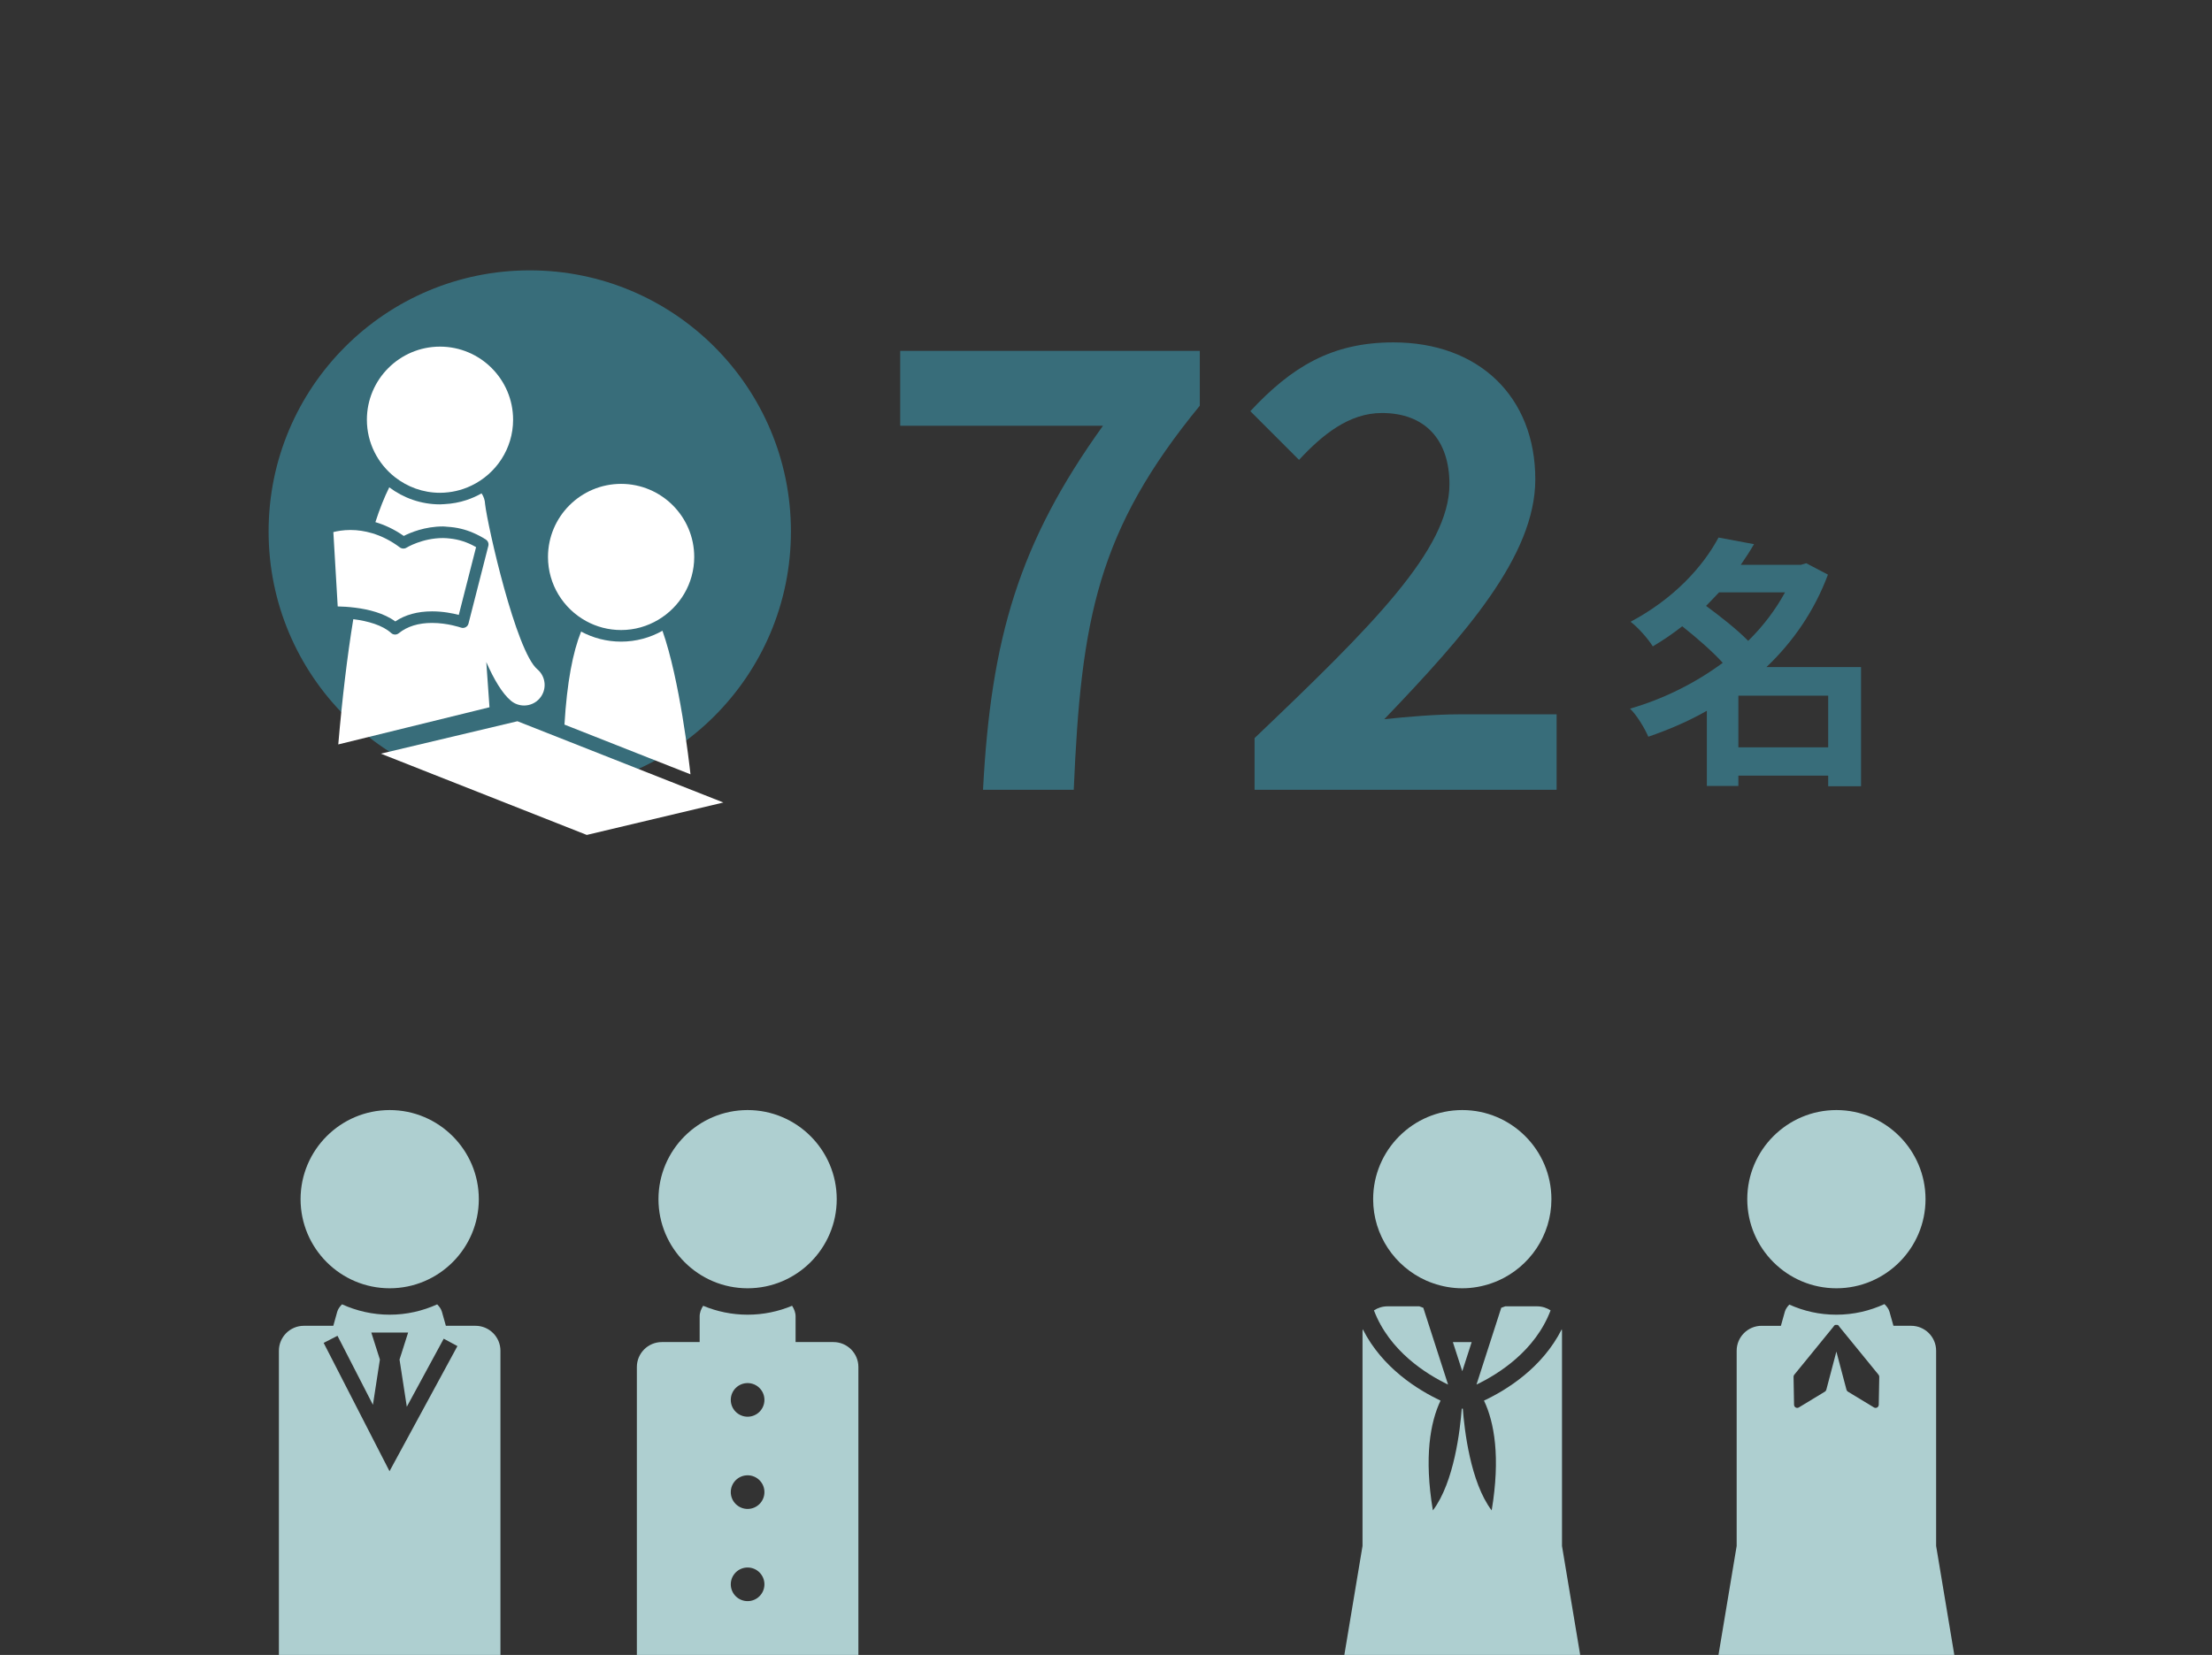 <?xml version="1.0" encoding="UTF-8"?>
<svg id="a" data-name="レイヤー 1" xmlns="http://www.w3.org/2000/svg" viewBox="0 0 2057.23 1539.57">
  <rect x="0" y="0" width="2057.23" height="1539.57" fill="#333333" stroke="none"/>
  <g>
    <path d="m1730.83,731.44h-30.55v-9.86h-83.53v9.61h-29.32v-69.98c-17.25,9.86-35.73,17.74-54.45,24.15-3.45-8.13-10.84-20.21-17-26.12,30.8-8.87,60.61-23.65,86.24-42.63-9.86-10.84-24.64-23.65-37.7-34-8.38,6.65-17.49,12.81-27.35,18.73-4.43-7.15-14.04-17.99-20.7-22.92,40.41-21.44,67.51-51.5,81.8-78.35l33.02,6.16c-3.7,6.41-7.88,12.81-12.32,19.22h55.93l4.93-1.48,20.21,10.59c-12.57,33.76-32.52,62.59-57.17,85.99h87.96v110.88Zm-132.07-180.36c-3.94,4.19-7.88,8.38-12.07,12.57,13.06,9.61,28.83,21.93,39.18,32.53,13.8-13.55,25.38-28.83,34.25-45.09h-61.35Zm101.52,144.14v-48.05h-83.53v48.05h83.53Z" style="fill: #386d7a;"/>
    <g>
      <path d="m1025.8,396.1h-188.58v-69.66h278.63v50.97c-95.14,116.09-110.43,198.21-117.23,357.34h-84.38c7.36-141.01,33.41-229.92,111.56-338.66Z" style="fill: #386d7a;"/>
      <path d="m1166.81,686.62c109.3-104.2,181.22-175.56,181.22-236.15,0-41.34-22.65-66.26-62.86-66.26-30.58,0-55.5,20.39-77.02,43.61l-45.3-45.31c38.51-41.34,75.89-63.99,133.08-63.99,79.28,0,131.95,50.4,131.95,127.42,0,71.36-65.69,144.98-140.45,223.13,20.95-2.27,48.7-4.53,68.52-4.53h91.74v70.22h-280.89v-48.14Z" style="fill: #386d7a;"/>
    </g>
  </g>
  <g>
    <path d="m362.25,1368.63l-52.44-102.21-4.58-8.92-4.22-8.22,5.34-2.73,7.53-3.87,15.45,30.09,17.51,34.11,5.24-34.11,1.24-8-7.99-25.11h34.25l-8,25.11,1.24,8,5.53,35.91,19.48-35.91,14.86-27.4,6.36,3.44,6.37,3.45-63.14,116.37h0Zm79.95-135.26h-27.53l-3.66-13.03c-.72-2.59-2.39-4.85-4.42-6.9-13.49,6.11-28.42,9.61-44.18,9.61s-30.77-3.51-44.29-9.66c-2.06,2.06-3.75,4.34-4.49,6.95l-3.64,13.03h-27.36c-12.84,0-23.24,10.4-23.24,23.22v291.41c0,12.83,10.4,23.23,23.24,23.23h32.85v203.77c0,25.92,21.01,46.93,46.93,46.93s46.93-21.01,46.93-46.93v-203.77h32.85c12.84,0,23.24-10.41,23.24-23.23v-291.41c0-12.82-10.39-23.22-23.24-23.22h0Z" style="fill: #aecfd0;"/>
    <path d="m362.43,1198.47c45.7,0,82.89-37.19,82.89-82.89s-37.19-82.9-82.89-82.9-82.89,37.18-82.89,82.9,37.19,82.89,82.89,82.89h0Z" style="fill: #aecfd0;"/>
  </g>
  <g>
    <path d="m1707.91,1198.47c45.7,0,82.89-37.19,82.89-82.89s-37.19-82.9-82.89-82.9-82.9,37.18-82.9,82.9,37.19,82.89,82.9,82.89h0Z" style="fill: #aecfd0;"/>
    <path d="m1706.77,1232.56c.14-.05.28.01.43-.01.21-.06.4-.01.62-.03.28,0,.54-.05.81.03.14.03.28-.04.42.01.43.16.73.49,1.04.81.22.24.38.49.51.79l23.24,28.49,8.24,10.11,5.02,6.16c.44.54.68,1.22.67,1.91l-.47,26.04c-.03,1.05-.6,2.01-1.52,2.52-.44.24-.93.36-1.42.36-.53,0-1.06-.14-1.51-.42l-24.24-14.69c-.65-.39-1.13-1.02-1.32-1.76l-.65-2.43-4.68-17.69-4.07-15.39-4.06,15.39-4.66,17.69-.64,2.43c-.19.74-.67,1.36-1.32,1.76l-24.23,14.69c-.46.28-.99.42-1.51.42-.49,0-.97-.12-1.42-.36-.92-.51-1.49-1.47-1.52-2.52l-.47-26.04c-.03-.69.22-1.37.65-1.91l5.02-6.16,6.92-8.47,24.55-30.13c.14-.31.29-.55.53-.79.31-.32.61-.65,1.04-.81h0Zm93.89,205.6v-181.57c0-12.82-10.41-23.22-23.23-23.22h-16.47l-3.67-13.03c-.75-2.71-2.54-5.04-4.7-7.15-13.63,6.27-28.74,9.86-44.69,9.86s-30.38-3.41-43.77-9.41c-1.92,2.01-3.49,4.2-4.19,6.71l-3.65,13.03h-17.91c-12.83,0-23.22,10.4-23.22,23.22v181.57l-29.56,177.2c0,12.82,10.39,23.23,23.22,23.23h52.15v136.42c0,25.92,21.01,46.93,46.94,46.93s46.93-21.01,46.93-46.93v-136.42h52.15c12.84,0,23.23-10.4,23.23-23.23l-29.56-177.2h0Z" style="fill: #aecfd0;"/>
  </g>
  <g>
    <path d="m695.3,1458.24c8.64,0,15.64,7.01,15.64,15.65s-7,15.63-15.64,15.63-15.65-7-15.65-15.63,7-15.65,15.65-15.65h0Zm15.64-70.14c0,8.64-7,15.64-15.64,15.64s-15.65-7-15.65-15.64,7-15.64,15.65-15.64,15.64,7,15.64,15.64h0Zm-15.64-70.15c-8.64,0-15.65-7-15.65-15.64s7-15.64,15.65-15.64,15.64,7,15.64,15.64-7,15.64-15.64,15.64h0Zm79.78-69.43h-35.16v-23.8c0-3.75-1.37-7.04-3.26-9.97-12.74,5.33-26.71,8.3-41.35,8.3s-28.62-2.97-41.35-8.3c-1.89,2.93-3.26,6.23-3.26,9.97v23.8h-35.17c-12.82,0-23.23,10.39-23.23,23.22v276.25c0,12.83,10.4,23.23,23.23,23.23h32.86v203.77c0,25.92,21.01,46.93,46.93,46.93s46.93-21.01,46.93-46.93v-203.77h32.85c12.84,0,23.23-10.41,23.23-23.23v-276.25c0-12.83-10.39-23.22-23.23-23.22h0Z" style="fill: #aecfd0;"/>
    <path d="m695.3,1198.47c45.7,0,82.89-37.19,82.89-82.89s-37.19-82.9-82.89-82.9-82.9,37.18-82.9,82.9,37.19,82.89,82.9,82.89h0Z" style="fill: #aecfd0;"/>
  </g>
  <g>
    <path d="m1396.21,1216.62l-23.03,71.42c20.29-9.7,54.6-31.21,68.92-69.01-3.64-2.36-7.96-3.77-12.62-3.77h-29.56c-1.23.49-2.48.92-3.73,1.36h0Z" style="fill: #aecfd0;"/>
    <path d="m1320,1215.26h-29.57c-4.67,0-8.98,1.41-12.62,3.77,14.34,37.8,48.64,59.31,68.94,69.01l-23.04-71.42c-1.24-.44-2.49-.87-3.71-1.36h0Z" style="fill: #aecfd0;"/>
    <polygon points="1359.97 1275.63 1368.7 1248.53 1351.21 1248.53 1359.97 1275.63 1359.97 1275.63" style="fill: #aecfd0;"/>
    <path d="m1452.71,1438.16v-199.67c0-.67-.14-1.3-.19-1.96-18.26,36.27-51.71,56.73-72.37,66.44,9.62,20.11,15.41,52.67,7.16,102.16-19.87-26.21-25.4-75.43-26.85-94.7-.15.01-.32.08-.49.08s-.34-.06-.5-.08c-1.45,19.27-6.98,68.49-26.85,94.7-8.25-49.5-2.46-82.06,7.15-102.17-20.66-9.71-54.11-30.17-72.37-66.44-.06.66-.21,1.28-.21,1.96v199.67l-29.54,177.2c0,12.82,10.39,23.23,23.22,23.23h52.15v136.42c0,25.92,21.01,46.93,46.94,46.93s46.92-21.01,46.92-46.93v-136.42h52.15c12.84,0,23.23-10.4,23.23-23.23l-29.57-177.2h0Z" style="fill: #aecfd0;"/>
    <path d="m1326.28,1191.25c2.11.94,4.28,1.77,6.48,2.54,8.53,2.98,17.67,4.68,27.21,4.68s18.66-1.7,27.21-4.68c2.2-.77,4.35-1.6,6.46-2.54,28.96-12.94,49.22-41.96,49.22-75.67,0-45.71-37.19-82.9-82.89-82.9s-82.9,37.18-82.9,82.9c0,33.7,20.26,62.73,49.22,75.67h0Z" style="fill: #aecfd0;"/>
  </g>
  <circle cx="492.7" cy="494.4" r="242.89" style="fill: #386d7a;"/>
  <g>
    <path d="m452.3,616c7.08,16.07,14.78,29.08,22.82,35.84,3.58,3.02,7.94,4.49,12.3,4.49,5.44,0,10.84-2.3,14.61-6.8,6.8-8.07,5.76-20.12-2.3-26.92-19.82-16.69-46.17-132.88-48.58-153.64-.12-3.65-1.31-7.08-3.27-10-4.45,2.53-9.16,4.63-14.1,6.25-6.53,2.16-13.43,3.42-20.57,3.78-1.33.06-2.65.2-4,.2-17.71,0-34.01-5.95-47.19-15.84-4.58,9.18-8.88,19.99-12.9,32.38,8.21,2.44,17.19,6.4,26.4,12.84,5.97-3.03,19.55-8.83,36.47-8.83,1.45,0,2.84.23,4.27.32,8.3.48,16.29,2.35,23.88,5.65,4.03,1.76,8,3.76,11.8,6.3,1.9,1.26,2.8,3.6,2.23,5.81l-8.18,32-8.89,34.82-1.39,5.47c-.37,1.46-1.35,2.7-2.69,3.42-1.34.71-2.91.83-4.35.31-.12-.03-12.35-4.34-26.84-4.34-12.72,0-23.15,3.23-31,9.61-.99.8-2.2,1.2-3.4,1.2-1.31,0-2.61-.47-3.64-1.42-7.89-7.23-21.58-11.16-35.22-12.88-5.65,34.57-10.3,73.74-13.97,116.52l140.63-34.57c-.99-12.91-1.94-27.13-2.96-41.97h0Z" style="fill: #fff;"/>
    <path d="m577.64,596.9c-13.44,0-26.1-3.4-37.19-9.36-7.67,19.1-13.13,47.01-15.48,86.55l117.19,46.25c-1.28-11.84-9.96-87.76-26.04-133.55-11.39,6.4-24.5,10.11-38.48,10.11h0Z" style="fill: #fff;"/>
    <path d="m544.98,577.73c9.7,5.34,20.84,8.39,32.67,8.39,12.62,0,24.4-3.51,34.53-9.53,19.99-11.85,33.47-33.58,33.47-58.46,0-37.49-30.5-67.99-68-67.99s-68,30.5-68,67.99c0,25.66,14.3,48.02,35.33,59.59h0Z" style="fill: #fff;"/>
    <path d="m367.23,443.83c11.57,9.12,26.13,14.61,41.98,14.61,2.63,0,5.22-.18,7.79-.48,4.77-.54,9.38-1.61,13.81-3.1,2.68-.89,5.29-1.99,7.81-3.2,22.78-10.99,38.58-34.26,38.58-61.21,0-37.49-30.5-67.99-67.99-67.99s-67.99,30.5-67.99,67.99c0,21.65,10.19,40.92,26,53.38h0Z" style="fill: #fff;"/>
    <polygon points="481.23 670.97 354.2 701.13 545.72 776.73 672.75 746.56 481.23 670.97 481.23 670.97" style="fill: #fff;"/>
    <path d="m367.62,578.12c9.27-6.23,20.76-9.38,34.23-9.38,10.22,0,19.29,1.84,24.83,3.3l4.49-17.62,11.24-44.02.36-1.42c-.2-.11-.41-.19-.61-.31-7.47-4.28-15.44-6.84-23.79-7.71-2.09-.22-4.21-.42-6.36-.42-19.39,0-33.86,8.9-34.01,9-1.89,1.17-4.31,1.06-6.09-.27-8.29-6.23-16.98-10.62-25.95-13.26-6.54-1.93-13.22-2.97-20.04-2.97s-12.53,1.08-15.9,1.95l4.06,69.17c4.28.06,10.04.39,16.32,1.18,12.25,1.55,26.67,5.02,37.22,12.77h0Z" style="fill: #fff;"/>
  </g>
</svg>